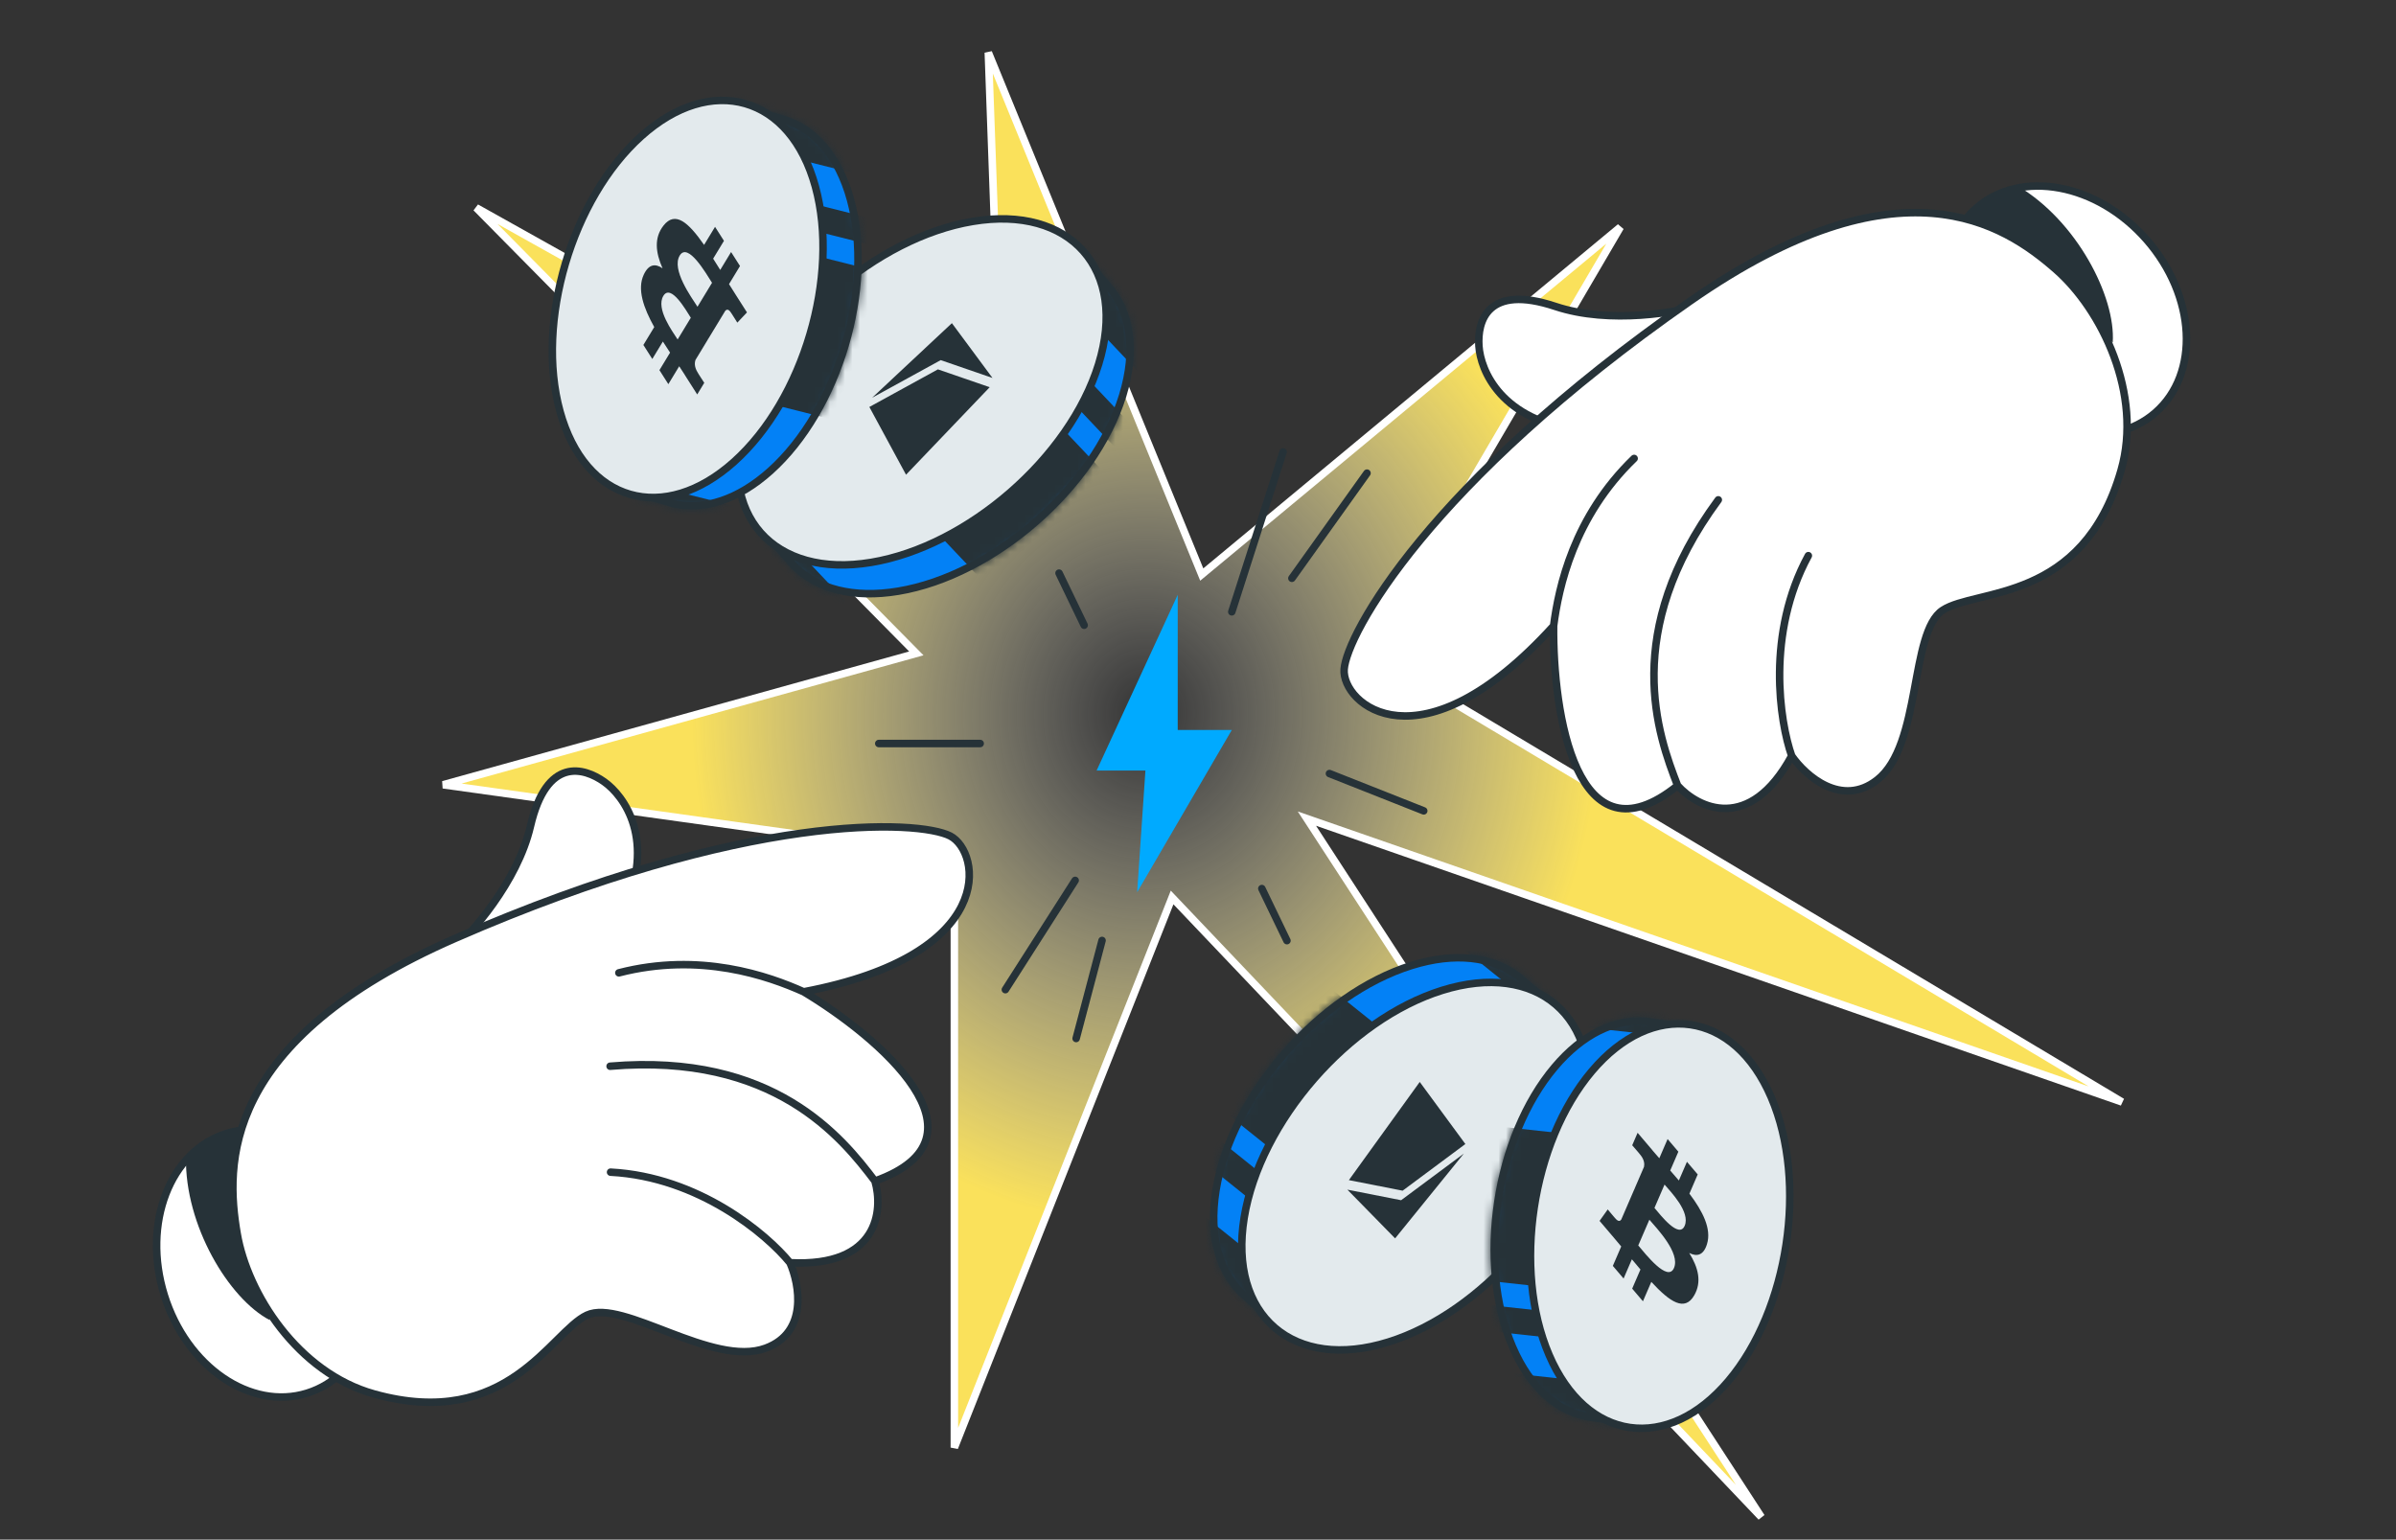 <svg width="319" height="205" viewBox="0 0 319 205" fill="none" xmlns="http://www.w3.org/2000/svg">
<rect x="0" y="0" width="319" height="205" fill="#333333" stroke="none"/>
<g clip-path="url(#clip0_8200_6753)">
<path d="M174 109L282.534 146.737L182.5 87L215.729 30.242L160 76.5L131.584 7L133.737 67.01L63.397 27.659L122 87L59 104.492L127.062 114V192.75L156.052 119.5L234.5 202L174 109Z" fill="url(#paint0_radial_8200_6753)"/>
<path d="M174 109L282.534 146.737L182.5 87L215.729 30.242L160 76.5L131.584 7L133.737 67.01L63.397 27.659L122 87L59 104.492L127.062 114V192.75L156.052 119.5L234.5 202L174 109Z" stroke="white"/>
<ellipse cx="35.515" cy="168.214" rx="14.285" ry="18.102" transform="rotate(-17.228 35.515 168.214)" fill="white" stroke="#263238" stroke-linecap="round" stroke-linejoin="round"/>
<path d="M70.625 110.005C68.89 117.455 62.734 124.375 59.873 126.904L57.926 134.766L63.111 134.819L82.953 121.54C87.408 111.837 83.112 105.985 80.435 104.09C77.758 102.196 72.795 100.693 70.625 110.005Z" fill="white" stroke="#263238" stroke-linecap="round" stroke-linejoin="round"/>
<path d="M24.76 154.062C24.588 163.166 30.478 172.927 35.898 175.765L34.431 150.282L28.908 151.252L24.76 154.062Z" fill="#263238"/>
<path d="M60.606 124.945C29.435 138.564 30.012 155.123 31.577 164.266C32.948 172.266 39.655 182.78 49.819 185.611C67.608 190.564 73.344 177.347 78.137 175.115C82.931 172.882 94.867 182.131 101.947 179.508C107.61 177.408 106.458 171.049 105.175 168.132C116.95 168.751 117.623 161.138 116.487 157.255C132.809 151.448 116.961 138.038 106.997 132.058C132.976 127.139 130.627 113.425 126.5 111.308C122.373 109.192 99.569 107.921 60.606 124.945Z" fill="white"/>
<path d="M106.997 132.058C132.976 127.139 130.627 113.425 126.5 111.308C122.373 109.192 99.569 107.921 60.606 124.945C29.435 138.564 30.012 155.123 31.577 164.266C32.948 172.266 39.655 182.78 49.819 185.611C67.608 190.564 73.344 177.347 78.137 175.115C82.931 172.882 94.867 182.131 101.947 179.508C107.61 177.408 106.458 171.049 105.175 168.132M106.997 132.058C116.961 138.038 132.809 151.448 116.487 157.255M106.997 132.058C102.284 129.943 93.208 126.742 82.394 129.535M116.487 157.255C117.623 161.138 116.95 168.751 105.175 168.132M116.487 157.255C112.103 151.467 103.028 140.118 81.229 141.969M105.175 168.132C102.12 164.371 93.067 156.693 81.291 156.075" stroke="#263238" stroke-linecap="round" stroke-linejoin="round"/>
<ellipse cx="14.285" cy="18.102" rx="14.285" ry="18.102" transform="matrix(-0.752 0.659 0.659 0.752 273.862 18.294)" fill="white" stroke="#263238" stroke-linecap="round" stroke-linejoin="round"/>
<path d="M207.075 40.799C214.332 43.217 223.45 41.59 227.102 40.475L234.821 42.927L232.154 47.374L210.458 57.339C199.857 56.061 197.117 49.339 196.902 46.066C196.688 42.794 198.003 37.778 207.075 40.799Z" fill="white" stroke="#263238" stroke-linecap="round" stroke-linejoin="round"/>
<path d="M268.615 24.754C276.464 29.369 281.702 39.495 281.286 45.599L260.335 31.019L264.05 26.819L268.615 24.754Z" fill="#263238"/>
<path d="M225.049 40.074C252.961 20.632 266.772 29.785 273.746 35.901C279.847 41.254 285.3 52.47 282.395 62.614C277.312 80.365 263.048 78.341 258.638 81.259C254.228 84.177 255.867 99.188 249.928 103.849C245.176 107.578 240.359 103.27 238.544 100.65C232.912 111.01 226.072 107.601 223.356 104.602C209.87 115.475 206.73 94.954 206.846 83.334C189.064 102.902 178.604 93.727 178.959 89.102C179.314 84.478 190.158 64.378 225.049 40.074Z" fill="white"/>
<path d="M206.846 83.334C189.064 102.902 178.604 93.727 178.959 89.102C179.314 84.478 190.158 64.378 225.049 40.074C252.961 20.632 266.772 29.785 273.746 35.901C279.847 41.254 285.3 52.47 282.395 62.614C277.312 80.365 263.048 78.341 258.638 81.259C254.228 84.177 255.867 99.188 249.928 103.849C245.176 107.578 240.359 103.27 238.544 100.65M206.846 83.334C206.73 94.954 209.87 115.475 223.356 104.602M206.846 83.334C207.508 78.21 209.527 68.801 217.565 61.045M223.356 104.602C226.072 107.601 232.912 111.01 238.544 100.65M223.356 104.602C220.717 97.838 215.791 84.167 228.771 66.556M238.544 100.65C236.936 96.079 235.128 84.347 240.76 73.987" stroke="#263238" stroke-linecap="round" stroke-linejoin="round"/>
<path d="M103.388 60.346C101.958 64.99 100.2 65.681 101.638 68.823L101.842 70.949L104.97 74.501C105.203 74.794 105.547 75.17 105.81 75.437C108.798 78.401 113.594 79.717 119.587 78.72C132.247 76.613 145.69 64.943 149.468 52.678C151.356 46.548 150.473 41.429 147.535 38.105L143.497 33.401C140.685 32.063 137.461 33.607 133.269 34.304C120.609 36.411 107.166 48.081 103.388 60.346Z" fill="#0381F6" stroke="#263238" stroke-linejoin="round"/>
<mask id="mask0_8200_6753" style="mask-type:alpha" maskUnits="userSpaceOnUse" x="100" y="32" width="51" height="48">
<path d="M103.388 60.346C101.958 64.99 100.2 65.681 101.638 68.823L101.842 70.949L104.97 74.501C105.203 74.794 105.547 75.17 105.81 75.437C108.798 78.401 113.594 79.717 119.587 78.72C132.247 76.613 145.69 64.943 149.468 52.678C151.356 46.548 150.473 41.429 147.535 38.105L143.497 33.401C140.685 32.063 137.461 33.607 133.269 34.304C120.609 36.411 107.166 48.081 103.388 60.346Z" fill="#FF9F1A" stroke="black" stroke-linejoin="round"/>
</mask>
<g mask="url(#mask0_8200_6753)">
<rect width="25.306" height="21.665" transform="matrix(0.687 0.726 0.726 -0.687 118.889 64.722)" fill="#263238"/>
<rect width="25.306" height="7.397" transform="matrix(0.687 0.726 0.726 -0.687 136.152 33.244)" fill="#263238"/>
<rect width="25.306" height="3.62" transform="matrix(0.687 0.726 0.726 -0.687 133.057 43.295)" fill="#263238"/>
<rect width="25.306" height="3.62" transform="matrix(0.687 0.726 0.726 -0.687 92.582 64.185)" fill="#263238"/>
</g>
<path d="M115.991 74.882C109.549 75.954 104.359 74.413 101.271 70.922C98.183 67.43 97.309 62.112 99.233 55.867C101.156 49.626 105.524 43.567 110.992 38.807C116.46 34.048 123.068 30.552 129.509 29.48C135.952 28.407 141.142 29.948 144.229 33.439C147.318 36.931 148.191 42.249 146.268 48.494C144.345 54.736 139.976 60.794 134.509 65.554C129.041 70.314 122.433 73.81 115.991 74.882Z" fill="#E3EAED" stroke="#263238"/>
<path d="M120.628 63.21L115.745 54.188L124.873 49.181L131.766 51.557L120.628 63.21ZM116.117 52.958L126.734 43.028L132.139 50.326L125.245 47.95L116.117 52.958Z" fill="#263238"/>
<path d="M206.492 144.533C207.271 139.737 208.918 138.811 207.062 135.896L206.568 133.818L202.983 130.729C202.711 130.471 202.32 130.146 202.022 129.917C198.656 127.391 193.724 126.745 187.925 128.556C175.674 132.38 163.96 145.784 161.9 158.452C160.871 164.783 162.449 169.732 165.814 172.622L170.46 176.727C173.429 177.667 176.411 175.695 180.467 174.429C192.718 170.605 204.432 157.2 206.492 144.533Z" fill="#0381F6" stroke="#263238" stroke-linejoin="round"/>
<mask id="mask1_8200_6753" style="mask-type:alpha" maskUnits="userSpaceOnUse" x="161" y="127" width="48" height="51">
<path d="M206.492 144.533C207.271 139.737 208.918 138.811 207.062 135.896L206.568 133.818L202.983 130.729C202.711 130.471 202.32 130.146 202.022 129.917C198.656 127.391 193.724 126.745 187.925 128.556C175.674 132.38 163.96 145.784 161.9 158.452C160.871 164.783 162.449 169.732 165.814 172.622L170.46 176.727C173.429 177.667 176.411 175.695 180.467 174.429C192.718 170.605 204.432 157.2 206.492 144.533Z" fill="#FF9F1A" stroke="black" stroke-linejoin="round"/>
</mask>
<g mask="url(#mask1_8200_6753)">
<rect width="25.306" height="21.665" transform="matrix(-0.78 -0.625 -0.625 0.78 190.537 142.326)" fill="#263238"/>
<rect width="25.306" height="7.397" transform="matrix(-0.78 -0.625 -0.625 0.78 177.757 175.875)" fill="#263238"/>
<rect width="25.306" height="3.62" transform="matrix(-0.78 -0.625 -0.625 0.78 179.443 165.494)" fill="#263238"/>
<rect width="25.306" height="3.62" transform="matrix(-0.78 -0.625 -0.625 0.78 216.669 139.247)" fill="#263238"/>
</g>
<path d="M192.013 131.864C198.248 129.918 203.6 130.732 207.137 133.766C210.676 136.802 212.271 141.95 211.222 148.399C210.174 154.846 206.678 161.446 201.916 166.911C197.153 172.376 191.087 176.746 184.854 178.692C178.619 180.638 173.266 179.824 169.729 176.79C166.191 173.755 164.596 168.607 165.644 162.157C166.692 155.711 170.188 149.11 174.951 143.645C179.714 138.18 185.78 133.81 192.013 131.864Z" fill="#E3EAED" stroke="#263238"/>
<path d="M189.022 144.062L195.097 152.328L186.743 158.541L179.588 157.134L189.022 144.062ZM194.897 153.598L185.743 164.891L179.388 158.404L186.543 159.811L194.897 153.598Z" fill="#263238"/>
<path d="M80.195 56.237C81.418 60.691 80.361 62.142 83.117 63.928L84.366 65.528L88.686 66.781C89.023 66.896 89.49 67.022 89.838 67.103C93.746 67.954 98.264 66.562 102.561 62.704C111.637 54.555 116.462 38.337 113.233 26.574C111.619 20.695 108.298 17.041 104.247 15.874L98.608 14.163C95.671 14.525 93.873 17.408 90.867 20.107C81.791 28.256 76.966 44.474 80.195 56.237Z" fill="#0381F6" stroke="#263238" stroke-linejoin="round"/>
<mask id="mask2_8200_6753" style="mask-type:alpha" maskUnits="userSpaceOnUse" x="78" y="13" width="37" height="55">
<path d="M80.195 56.237C81.418 60.691 80.361 62.142 83.117 63.928L84.366 65.528L88.686 66.781C89.023 66.896 89.49 67.022 89.838 67.103C93.746 67.954 98.264 66.562 102.561 62.704C111.637 54.555 116.462 38.337 113.233 26.574C111.619 20.695 108.298 17.041 104.247 15.874L98.608 14.163C95.671 14.525 93.873 17.408 90.867 20.107C81.791 28.256 76.966 44.474 80.195 56.237Z" fill="#FF9F1A" stroke="black" stroke-linejoin="round"/>
</mask>
<g mask="url(#mask2_8200_6753)">
<rect width="24.053" height="20.592" transform="matrix(0.97 0.244 0.244 -0.97 94.856 51.837)" fill="#263238"/>
<rect width="24.053" height="7.031" transform="matrix(0.97 0.244 0.244 -0.97 92.641 17.785)" fill="#263238"/>
<rect width="24.053" height="3.441" transform="matrix(0.97 0.244 0.244 -0.97 95.287 27.424)" fill="#263238"/>
<rect width="24.053" height="3.441" transform="matrix(0.97 0.244 0.244 -0.97 73.486 64.831)" fill="#263238"/>
</g>
<path d="M97.738 61.478C93.114 65.629 88.158 67.047 83.89 65.82C79.621 64.593 76.202 60.765 74.556 54.771C72.912 48.779 73.324 41.687 75.28 35.076C77.237 28.466 80.754 22.287 85.376 18.136C90 13.985 94.957 12.568 99.224 13.794C103.493 15.022 106.913 18.849 108.558 24.844C110.203 30.835 109.791 37.928 107.834 44.538C105.877 51.148 102.36 57.328 97.738 61.478Z" fill="#E3EAED" stroke="#263238"/>
<path d="M85.712 36.566C84.805 38.496 85.671 40.979 87.105 43.55L85.659 45.933L86.847 47.797L88.255 45.477C88.567 45.968 88.89 46.46 89.213 46.951L87.796 49.285L88.983 51.15L90.428 48.768C90.689 49.165 90.946 49.556 91.192 49.943L91.188 49.95L92.826 52.523L93.765 50.974C93.765 50.974 92.875 49.617 92.902 49.62C92.421 48.864 92.471 48.278 92.604 47.911L94.251 45.196C94.218 45.144 94.176 45.075 94.131 44.989L94.257 45.186L96.564 41.383C96.697 41.232 96.965 41.077 97.302 41.605C97.296 41.564 98.165 42.959 98.165 42.959L99.451 41.598L97.905 39.171C97.618 38.719 97.339 38.269 97.062 37.831L98.523 35.42L97.336 33.558L95.891 35.941C95.569 35.422 95.256 34.924 94.948 34.44L96.388 32.068L95.2 30.204L93.741 32.609C91.659 29.613 89.888 28.034 88.326 30.051C87.067 31.675 87.278 33.613 88.211 35.725C87.262 35.071 86.374 35.15 85.712 36.566ZM90.5 34.022C91.591 32.219 93.993 36.39 94.799 37.653L92.862 40.845C92.056 39.58 89.36 35.899 90.5 34.022ZM88.32 39.394C89.314 37.755 91.304 41.254 91.974 42.306L90.219 45.201C89.548 44.15 87.283 41.104 88.32 39.394Z" fill="#263238"/>
<path d="M230.029 145.42C228.207 141.177 229.055 139.594 226.079 138.203L224.623 136.789L220.172 136.142C219.822 136.073 219.342 136.013 218.987 135.981C214.998 135.673 210.715 137.672 206.988 142.083C199.115 151.401 196.562 168.127 201.375 179.336C203.78 184.939 207.571 188.102 211.744 188.702L217.565 189.623C220.424 188.862 221.81 185.759 224.416 182.673C232.289 173.355 234.842 156.629 230.029 145.42Z" fill="#0381F6" stroke="#263238" stroke-linejoin="round"/>
<mask id="mask3_8200_6753" style="mask-type:alpha" maskUnits="userSpaceOnUse" x="198" y="135" width="35" height="56">
<path d="M230.029 145.42C228.207 141.177 229.055 139.594 226.079 138.203L224.623 136.789L220.172 136.142C219.822 136.073 219.342 136.013 218.987 135.981C214.998 135.673 210.715 137.672 206.988 142.083C199.115 151.401 196.562 168.127 201.375 179.336C203.78 184.939 207.571 188.102 211.744 188.702L217.565 189.623C220.424 188.862 221.81 185.759 224.416 182.673C232.289 173.355 234.842 156.629 230.029 145.42Z" fill="#FF9F1A" stroke="black" stroke-linejoin="round"/>
</mask>
<g mask="url(#mask3_8200_6753)">
<rect width="24.053" height="20.592" transform="matrix(-0.994 -0.108 -0.108 0.994 216.111 151.79)" fill="#263238"/>
<rect width="24.053" height="7.031" transform="matrix(-0.994 -0.108 -0.108 0.994 222.978 185.217)" fill="#263238"/>
<rect width="24.053" height="3.441" transform="matrix(-0.994 -0.108 -0.108 0.994 219.034 176.032)" fill="#263238"/>
<rect width="24.053" height="3.441" transform="matrix(-0.994 -0.108 -0.108 0.994 235.496 135.987)" fill="#263238"/>
</g>
<path d="M211.933 142.636C215.943 137.89 220.659 135.805 225.054 136.435C229.451 137.065 233.363 140.387 235.816 146.099C238.267 151.808 238.832 158.89 237.801 165.706C236.77 172.523 234.135 179.126 230.125 183.872C226.115 188.618 221.4 190.702 217.005 190.073C212.607 189.443 208.695 186.121 206.243 180.409C203.791 174.699 203.226 167.617 204.257 160.801C205.289 153.985 207.924 147.381 211.933 142.636Z" fill="#E3EAED" stroke="#263238"/>
<path d="M227.264 165.662C227.898 163.626 226.699 161.285 224.926 158.935L226.031 156.376L224.598 154.694L223.522 157.185C223.146 156.741 222.758 156.298 222.371 155.856L223.455 153.349L222.022 151.665L220.918 154.223C220.605 153.865 220.297 153.514 220 153.164L220.003 153.156L218.028 150.832L217.31 152.496C217.31 152.496 218.377 153.718 218.351 153.718C218.931 154.401 218.961 154.989 218.88 155.37L217.622 158.285C217.662 158.332 217.713 158.395 217.769 158.474L217.617 158.296L215.854 162.38C215.743 162.548 215.499 162.738 215.092 162.262C215.104 162.301 214.051 161.038 214.051 161.038L212.964 162.563L214.829 164.755C215.175 165.163 215.514 165.571 215.847 165.967L214.731 168.555L216.163 170.237L217.267 167.678C217.657 168.148 218.036 168.598 218.407 169.035L217.306 171.583L218.739 173.266L219.854 170.683C222.328 173.365 224.298 174.687 225.569 172.474C226.593 170.693 226.118 168.802 224.904 166.838C225.934 167.356 226.803 167.155 227.264 165.662ZM222.87 168.839C222.037 170.775 219.085 166.973 218.114 165.833L219.595 162.405C220.566 163.548 223.742 166.823 222.87 168.839ZM224.293 163.219C223.533 164.978 221.081 161.786 220.273 160.836L221.615 157.727C222.423 158.677 225.085 161.383 224.293 163.219Z" fill="#263238"/>
<path d="M156.8 79.2L146 102.6H152.5L151.4 118.8L164 97.2H156.8V79.2Z" fill="#00AAFF"/>
<path d="M164 81.465L170.831 60.173" stroke="#263238" stroke-linecap="round" stroke-linejoin="round"/>
<path d="M172 77L182 63" stroke="#263238" stroke-linecap="round" stroke-linejoin="round"/>
<path d="M117 99H130.5" stroke="#263238" stroke-linecap="round" stroke-linejoin="round"/>
<path d="M143.147 117.226L133.853 131.774" stroke="#263238" stroke-linecap="round" stroke-linejoin="round"/>
<path d="M146.725 125.224L143.275 138.276" stroke="#263238" stroke-linecap="round" stroke-linejoin="round"/>
<path d="M168 118.313L171.342 125.248" stroke="#263238" stroke-linecap="round" stroke-linejoin="round"/>
<path d="M141 76.313L144.342 83.248" stroke="#263238" stroke-linecap="round" stroke-linejoin="round"/>
<path d="M189.553 107.967L177 103" stroke="#263238" stroke-linecap="round" stroke-linejoin="round"/>
</g>
<defs>
<radialGradient id="paint0_radial_8200_6753" cx="0" cy="0" r="1" gradientUnits="userSpaceOnUse" gradientTransform="translate(152.449 95.091) rotate(3.291) scale(155.605 174.866)">
<stop stop-color="white" stop-opacity="0"/>
<stop offset="0.391" stop-color="#FAE15B"/>
</radialGradient>
<clipPath id="clip0_8200_6753">
<rect width="319" height="205" fill="white"/>
</clipPath>
</defs>
</svg>
